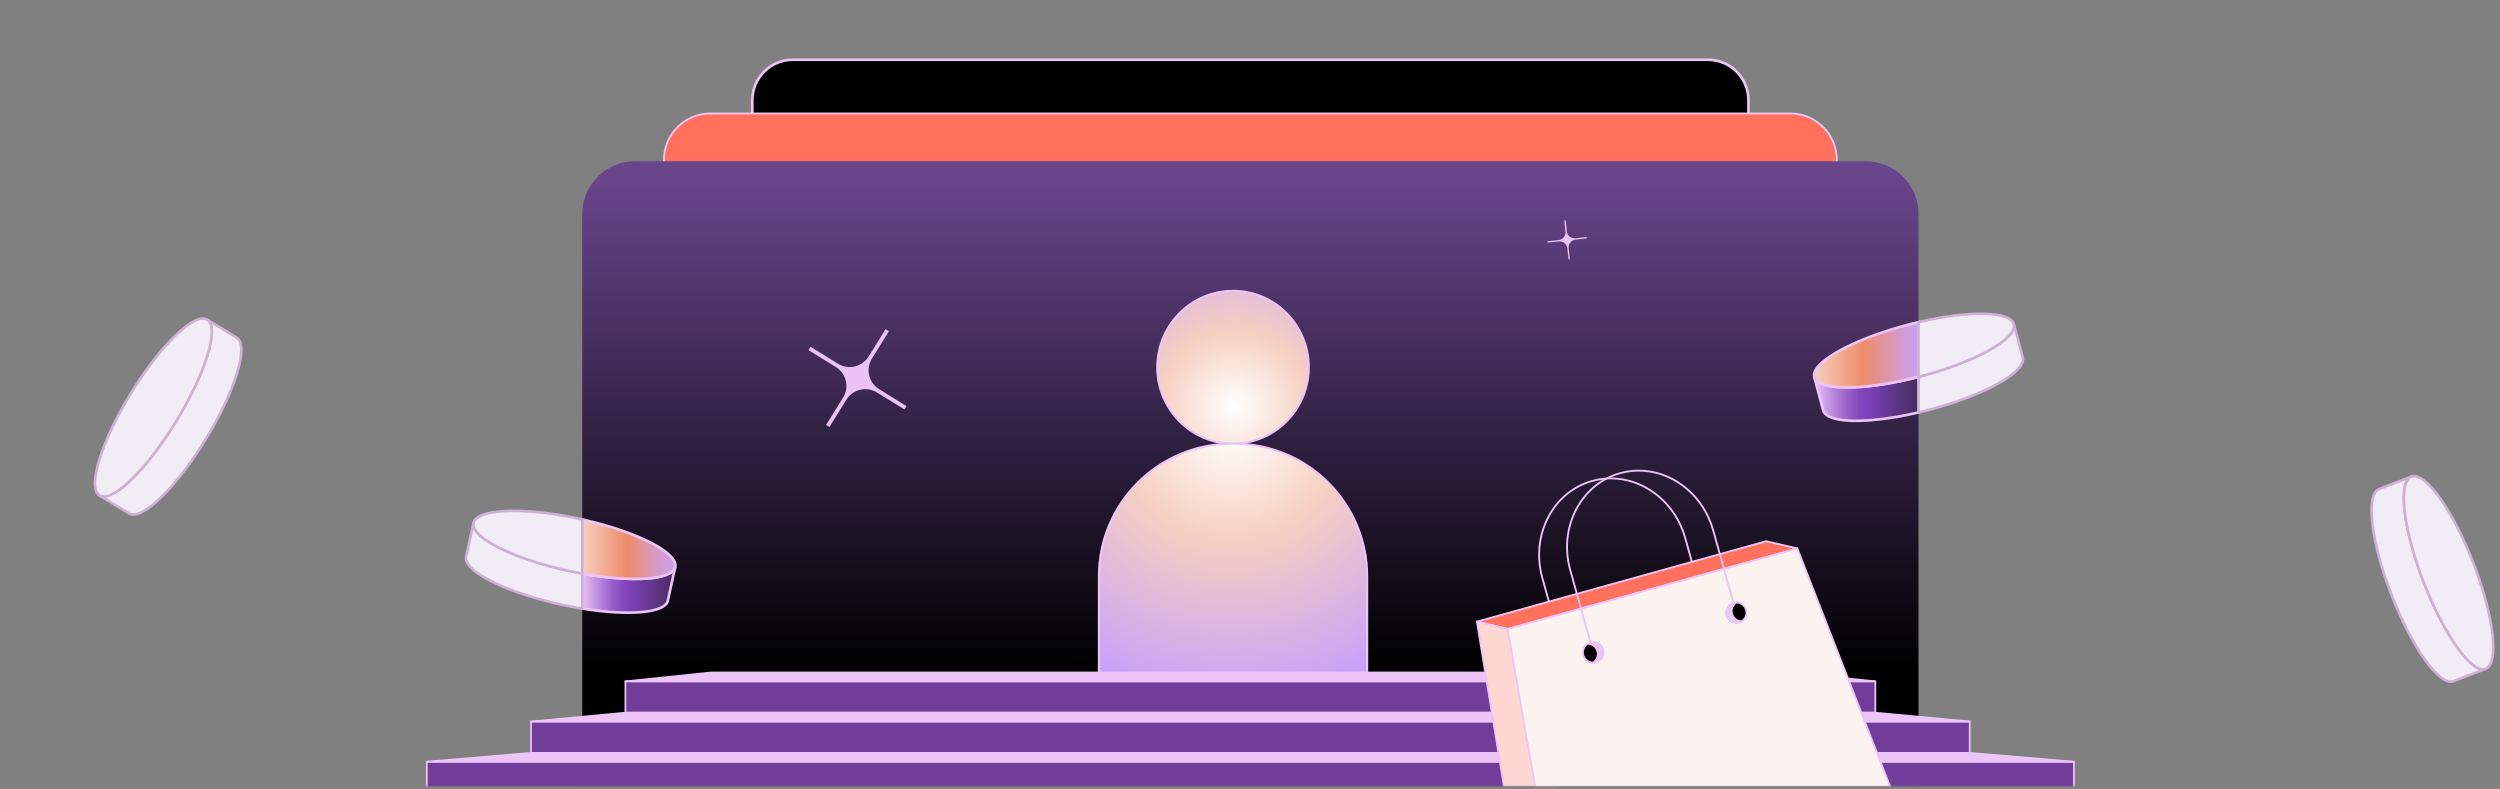 <svg width="938" height="296" viewBox="0 0 938 296" fill="none" xmlns="http://www.w3.org/2000/svg">
<rect x="0" y="0" width="938" height="296" fill="#808080" stroke="none"/>
<g clip-path="url(#clip0_1530_2353)">
<mask id="mask0_1530_2353" style="mask-type:luminance" maskUnits="userSpaceOnUse" x="33" y="0" width="905" height="296">
<path d="M938 0.844H33V295.397H938V0.844Z" fill="white"/>
</mask>
<g mask="url(#mask0_1530_2353)">
<path d="M640.784 22.416H297.501C289.087 22.416 282.263 29.225 282.263 37.62V218.364C282.263 226.759 289.087 233.569 297.501 233.569H640.784C649.197 233.569 656.022 226.759 656.022 218.364V37.62C656.022 29.225 649.197 22.416 640.784 22.416Z" fill="black" stroke="#EDC4F7" stroke-linejoin="round"/>
<path d="M671.714 42.572H266.565C256.923 42.572 249.113 50.37 249.113 59.99V260.442C249.113 270.062 256.929 277.855 266.565 277.855H671.714C681.356 277.855 689.171 270.057 689.171 260.442V59.99C689.171 50.37 681.356 42.572 671.714 42.572Z" fill="#FF715D" stroke="#EDC4F7" stroke-width="0.7" stroke-linejoin="round"/>
<path d="M699.937 60.489H238.347C227.364 60.489 218.461 69.373 218.461 80.332V308.707C218.461 319.666 227.364 328.55 238.347 328.55H699.937C710.92 328.55 719.823 319.666 719.823 308.707V80.332C719.823 69.373 710.92 60.489 699.937 60.489Z" fill="url(#paint0_linear_1530_2353)"/>
<path d="M491.051 137.795C491.051 143.169 489.581 148.192 487.043 152.49L487.033 152.5C482.075 160.865 473.001 166.475 462.632 166.475C446.935 166.475 434.214 153.633 434.214 137.795C434.214 128.159 438.929 119.631 446.166 114.437C450.804 111.096 456.489 109.13 462.638 109.13C478.335 109.13 491.051 121.962 491.051 137.795Z" fill="url(#paint1_radial_1530_2353)" stroke="#EDC4F7" stroke-width="0.8" stroke-miterlimit="10"/>
<path d="M462.163 166.475H463.102C490.618 166.475 512.96 188.768 512.96 216.223V270.196C512.96 277.737 506.826 283.857 499.269 283.857H426.001C418.444 283.857 412.311 277.737 412.311 270.196V216.223C412.311 188.768 434.652 166.475 462.168 166.475H462.163Z" fill="url(#paint2_radial_1530_2353)" stroke="#EDC4F7" stroke-width="0.79" stroke-miterlimit="10"/>
<path d="M703.631 255.64H234.654V267.391H703.631V255.64Z" fill="#713C9A" stroke="#EDC4F7" stroke-width="0.65" stroke-linejoin="round"/>
<path d="M703.631 255.64H234.654L266.73 252.32H671.555L703.631 255.64Z" fill="#EDC4F7" stroke="#EDC4F7" stroke-width="0.65" stroke-linejoin="round"/>
<path d="M739.039 270.716H199.24V282.467H739.039V270.716Z" fill="#713C9A" stroke="#EDC4F7" stroke-width="0.65" stroke-linejoin="round"/>
<path d="M739.039 270.716H199.24L234.654 267.396H703.63L739.039 270.716Z" fill="#EDC4F7" stroke="#EDC4F7" stroke-width="0.65" stroke-linejoin="round"/>
<path d="M778.141 285.792H160.139V297.543H778.141V285.792Z" fill="#713C9A" stroke="#EDC4F7" stroke-width="0.65" stroke-linejoin="round"/>
<path d="M778.141 285.792H160.139L199.241 282.467H739.039L778.141 285.792Z" fill="#EDC4F7" stroke="#EDC4F7" stroke-width="0.65" stroke-linejoin="round"/>
<path d="M932.646 250.935L920.528 255.599C915.385 257.585 904.97 243.05 897.263 223.13C895.684 219.043 894.338 215.044 893.244 211.261C892.28 207.915 891.516 204.75 890.954 201.821C890.815 201.111 890.686 200.421 890.583 199.736C890 196.277 889.742 193.21 889.819 190.687C889.927 186.76 890.841 184.181 892.625 183.492L904.748 178.823C901.88 179.925 901.25 185.947 902.602 194.522C903.154 198.007 904.031 201.919 905.212 206.088C906.337 210.025 907.73 214.195 909.375 218.467C917.082 238.386 927.492 252.917 932.64 250.935H932.646Z" fill="#F2ECF7" stroke="#CEB0D6" stroke-linejoin="round"/>
<path d="M932.645 250.935C927.502 252.917 917.087 238.386 909.38 218.467C907.735 214.2 906.337 210.031 905.217 206.088C904.041 201.919 903.164 198.007 902.607 194.522C901.25 185.947 901.88 179.925 904.753 178.823C908.931 177.207 916.602 186.523 923.468 200.766C925.042 204.044 926.574 207.57 928.013 211.292C928.255 211.904 928.493 212.517 928.715 213.129C935.844 232.282 937.634 249.021 932.651 250.935H932.645Z" fill="#F2ECF7" stroke="#CEB0D6" stroke-linejoin="round"/>
<path d="M77.725 119.934L88.81 126.687C93.52 129.549 88.3 146.643 77.147 164.864C74.856 168.601 72.494 172.101 70.152 175.272C68.078 178.072 66.025 180.604 64.039 182.833C63.559 183.373 63.09 183.898 62.605 184.392C60.211 186.956 57.931 189.03 55.873 190.502C52.685 192.808 50.075 193.652 48.444 192.659L37.353 185.901C39.979 187.501 45.148 184.336 51.142 178.046C53.577 175.488 56.151 172.41 58.751 168.941C61.202 165.652 63.667 162.012 66.056 158.111C77.204 139.885 82.424 122.801 77.719 119.934H77.725Z" fill="#F2ECF7" stroke="#CEB0D6" stroke-linejoin="round"/>
<path d="M77.725 119.934C82.435 122.801 77.214 139.89 66.061 158.111C63.668 162.012 61.202 165.651 58.757 168.941C56.157 172.41 53.583 175.488 51.148 178.046C45.154 184.336 39.985 187.501 37.359 185.901C33.531 183.574 36.27 171.833 43.415 157.73C45.066 154.487 46.933 151.126 49.023 147.724C49.363 147.158 49.703 146.602 50.059 146.051C60.954 128.746 73.17 117.144 77.73 119.924L77.725 119.934Z" fill="#F2ECF7" stroke="#CEB0D6" stroke-linejoin="round"/>
<path d="M719.824 141.403V154.745C717.064 155.398 714.371 155.944 711.787 156.397C708.351 156.989 705.111 157.401 702.13 157.643C701.413 157.704 700.711 157.756 700.015 157.782C696.507 157.982 693.422 157.905 690.92 157.555C687.02 157.02 684.544 155.831 684.054 153.988L680.722 141.455C681.506 144.425 687.438 145.701 696.13 145.289C699.664 145.119 703.652 144.672 707.938 143.956C711.709 143.318 715.702 142.464 719.824 141.403Z" fill="url(#paint3_linear_1530_2353)" stroke="#EDC4F7" stroke-miterlimit="10"/>
<path d="M724.048 153.7C722.624 154.076 721.216 154.426 719.823 154.745V141.403C720.122 141.331 720.422 141.249 720.721 141.172C741.402 135.69 757.011 126.945 755.593 121.628L758.925 134.151C760.344 139.468 744.729 148.218 724.048 153.7Z" fill="#F2ECF7" stroke="#CEB0D6" stroke-linejoin="round"/>
<path d="M719.824 120.861V141.403C715.702 142.463 711.709 143.318 707.938 143.956C703.651 144.672 699.664 145.119 696.13 145.289C687.438 145.701 681.506 144.425 680.722 141.455C679.566 137.136 689.682 130.543 704.616 125.277C708.052 124.073 711.73 122.935 715.594 121.916C716.233 121.741 716.868 121.576 717.502 121.422C718.281 121.226 719.055 121.036 719.824 120.861Z" fill="url(#paint4_linear_1530_2353)" stroke="#EDC4F7" stroke-miterlimit="10"/>
<path d="M720.721 141.172C720.422 141.249 720.122 141.331 719.823 141.403V120.861C738.657 116.439 754.277 116.676 755.593 121.628C757.011 126.945 741.402 135.69 720.721 141.172Z" fill="#F2ECF7" stroke="#CEB0D6" stroke-linejoin="round"/>
<path d="M253.344 212.707L250.564 225.369C249.542 230.058 235.815 231.155 218.462 228.339V215.204C237.105 218.606 252.266 217.643 253.344 212.707Z" fill="url(#paint5_linear_1530_2353)" stroke="#EDC4F7" stroke-miterlimit="10"/>
<path d="M218.462 215.204V228.339C215.908 227.927 213.272 227.428 210.59 226.841C206.303 225.905 202.217 224.818 198.451 223.645C195.124 222.605 192.05 221.499 189.29 220.351C188.624 220.078 187.974 219.8 187.345 219.507C184.131 218.086 181.423 216.614 179.36 215.157C176.135 212.903 174.479 210.72 174.887 208.857L177.668 196.19C177.007 199.185 181.696 203.03 189.61 206.628C192.834 208.09 196.584 209.511 200.721 210.828C204.637 212.064 208.892 213.201 213.37 214.184C215.088 214.56 216.79 214.9 218.462 215.204Z" fill="#F2ECF7" stroke="#CEB0D6" stroke-linejoin="round"/>
<path d="M253.344 212.707C252.266 217.643 237.105 218.606 218.462 215.203V194.898C218.828 194.98 219.194 195.063 219.556 195.15C239.504 199.767 254.484 207.503 253.344 212.707Z" fill="url(#paint6_linear_1530_2353)" stroke="#EDC4F7" stroke-miterlimit="10"/>
<path d="M218.461 194.898V215.204C216.79 214.9 215.087 214.56 213.37 214.184C208.892 213.201 204.636 212.064 200.721 210.828C196.584 209.511 192.833 208.09 189.609 206.628C181.696 203.03 177.007 199.185 177.667 196.19C178.616 191.82 190.636 190.569 206.328 192.7C209.934 193.194 213.731 193.863 217.636 194.718C217.909 194.779 218.188 194.836 218.461 194.898Z" fill="#F2ECF7" stroke="#CEB0D6" stroke-linejoin="round"/>
<path d="M586.464 244.12C586.376 244.146 586.288 244.09 586.262 243.997L578.669 216.794C574.217 200.853 582.631 184.542 597.42 180.434C600.464 179.59 603.549 179.322 606.566 179.58C618.184 180.558 628.774 189.231 632.308 201.893L639.901 229.096" stroke="#EDC4F7" stroke-width="0.7" stroke-linejoin="round"/>
<path d="M674.356 205.779L565.654 235.988L554.15 233.234L662.671 203.072L674.356 205.779Z" fill="#FF715D" stroke="#EDC4F7" stroke-width="0.7" stroke-linejoin="round"/>
<path d="M565.654 235.988L601.63 355.686L586.789 356.638C579.82 357.086 573.65 352.186 572.52 345.309L554.146 233.234L565.654 235.988Z" fill="#FFD7D2" stroke="#EDC4F7" stroke-width="0.7" stroke-linejoin="round"/>
<path d="M674.356 205.779L565.654 235.988L583.874 340.44C585.742 351.156 596.477 357.919 606.98 355.001L701.918 328.617C711.735 325.889 717.048 315.301 713.355 305.82L674.356 205.779Z" fill="#FCF3F1" stroke="#EDC4F7" stroke-width="0.7" stroke-miterlimit="10"/>
<path d="M595.724 241.536C596.033 241.341 596.379 241.186 596.75 241.083C598.798 240.512 600.924 241.706 601.496 243.755C602.069 245.798 600.867 247.919 598.819 248.49C598.447 248.593 598.071 248.64 597.705 248.629C599.108 247.749 599.825 246.025 599.355 244.347C598.886 242.674 597.38 241.567 595.724 241.536Z" fill="#EDC4F7" stroke="#EDC4F7" stroke-width="0.7" stroke-miterlimit="10"/>
<path d="M594.067 245.819C593.598 244.146 594.315 242.422 595.718 241.536C597.374 241.567 598.885 242.674 599.35 244.347C599.819 246.02 599.097 247.744 597.699 248.629C596.043 248.593 594.537 247.492 594.067 245.819Z" fill="black" stroke="#EDC4F7" stroke-width="0.7" stroke-linejoin="round"/>
<path d="M653.474 233.131C653.164 233.327 652.819 233.481 652.447 233.584C650.399 234.155 648.274 232.961 647.701 230.913C647.129 228.869 648.331 226.749 650.379 226.177C650.75 226.074 651.127 226.028 651.493 226.038C650.09 226.918 649.373 228.643 649.842 230.321C650.312 231.994 651.818 233.1 653.474 233.131Z" fill="#E4CAEA" stroke="#EDC4F7" stroke-width="0.7" stroke-miterlimit="10"/>
<path d="M655.129 228.849C655.599 230.521 654.882 232.246 653.479 233.131C651.823 233.1 650.311 231.993 649.847 230.321C649.378 228.648 650.1 226.924 651.498 226.038C653.154 226.074 654.66 227.176 655.129 228.849Z" fill="black" stroke="#EDC4F7" stroke-width="0.7" stroke-linejoin="round"/>
<path d="M596.946 241.207C596.858 241.233 596.771 241.176 596.745 241.084L589.151 213.881C584.699 197.94 593.113 181.628 607.903 177.521C610.946 176.677 614.031 176.409 617.049 176.667C628.666 177.644 639.257 186.317 642.79 198.98L650.384 226.182" stroke="#EDC4F7" stroke-width="0.7" stroke-linejoin="round"/>
<path d="M339.343 153.628L340.121 152.372L329.846 146.015C325.925 143.591 324.718 138.459 327.148 134.547L333.518 124.294L332.26 123.517L325.889 133.77C323.459 137.682 318.316 138.886 314.396 136.462L304.12 130.105L303.341 131.361L313.617 137.718C317.537 140.142 318.744 145.274 316.315 149.186L309.944 159.439L311.202 160.216L317.573 149.963C320.003 146.051 325.146 144.847 329.067 147.271L339.343 153.628Z" fill="#EBC2F5"/>
<path d="M595.336 89.453L595.28 88.943L591.086 89.396C589.486 89.566 588.052 88.413 587.877 86.817L587.423 82.633L586.912 82.689L587.366 86.874C587.537 88.469 586.381 89.9 584.782 90.075L580.588 90.528L580.645 91.038L584.839 90.585C586.438 90.415 587.872 91.568 588.047 93.164L588.501 97.348L589.012 97.292L588.558 93.107C588.388 91.511 589.543 90.081 591.142 89.906L595.336 89.453Z" fill="#EBC2F5"/>
</g>
</g>
<defs>
<linearGradient id="paint0_linear_1530_2353" x1="469.142" y1="250.014" x2="469.142" y2="67.51" gradientUnits="userSpaceOnUse">
<stop/>
<stop offset="1" stop-color="#69458C"/>
</linearGradient>
<radialGradient id="paint1_radial_1530_2353" cx="0" cy="0" r="1" gradientUnits="userSpaceOnUse" gradientTransform="translate(463.19 152.439) scale(70.157 70.002)">
<stop stop-color="white"/>
<stop offset="0.4" stop-color="#F6D0C1"/>
<stop offset="0.98" stop-color="#C7A2F8"/>
</radialGradient>
<radialGradient id="paint2_radial_1530_2353" cx="0" cy="0" r="1" gradientUnits="userSpaceOnUse" gradientTransform="translate(462.153 161.32) scale(104.796 102.474)">
<stop stop-color="white"/>
<stop offset="0.4" stop-color="#F6D0C1"/>
<stop offset="0.98" stop-color="#C7A2F8"/>
</radialGradient>
<linearGradient id="paint3_linear_1530_2353" x1="680.722" y1="149.644" x2="719.824" y2="149.644" gradientUnits="userSpaceOnUse">
<stop stop-color="#EDC4F7"/>
<stop offset="0.04" stop-color="#E0B5F0"/>
<stop offset="0.2" stop-color="#B583D9"/>
<stop offset="0.33" stop-color="#965FC8"/>
<stop offset="0.44" stop-color="#834ABE"/>
<stop offset="0.51" stop-color="#7D42BB"/>
<stop offset="1" stop-color="#472C5D"/>
</linearGradient>
<linearGradient id="paint4_linear_1530_2353" x1="680.634" y1="133.111" x2="719.824" y2="133.111" gradientUnits="userSpaceOnUse">
<stop stop-color="#F6D0C1"/>
<stop offset="0.47" stop-color="#EE8C6A"/>
<stop offset="1" stop-color="#C7A2F8"/>
</linearGradient>
<linearGradient id="paint5_linear_1530_2353" x1="218.462" y1="221.288" x2="253.344" y2="221.288" gradientUnits="userSpaceOnUse">
<stop stop-color="#EDC4F7"/>
<stop offset="0.04" stop-color="#E0B5F0"/>
<stop offset="0.2" stop-color="#B583D9"/>
<stop offset="0.33" stop-color="#965FC8"/>
<stop offset="0.44" stop-color="#834ABE"/>
<stop offset="0.51" stop-color="#7D42BB"/>
<stop offset="1" stop-color="#472C5D"/>
</linearGradient>
<linearGradient id="paint6_linear_1530_2353" x1="218.462" y1="206.057" x2="253.406" y2="206.057" gradientUnits="userSpaceOnUse">
<stop stop-color="#F6D0C1"/>
<stop offset="0.47" stop-color="#EE8C6A"/>
<stop offset="1" stop-color="#C7A2F8"/>
</linearGradient>
<clipPath id="clip0_1530_2353">
<rect width="938" height="295" fill="white" transform="translate(0 0.141)"/>
</clipPath>
</defs>
</svg>

